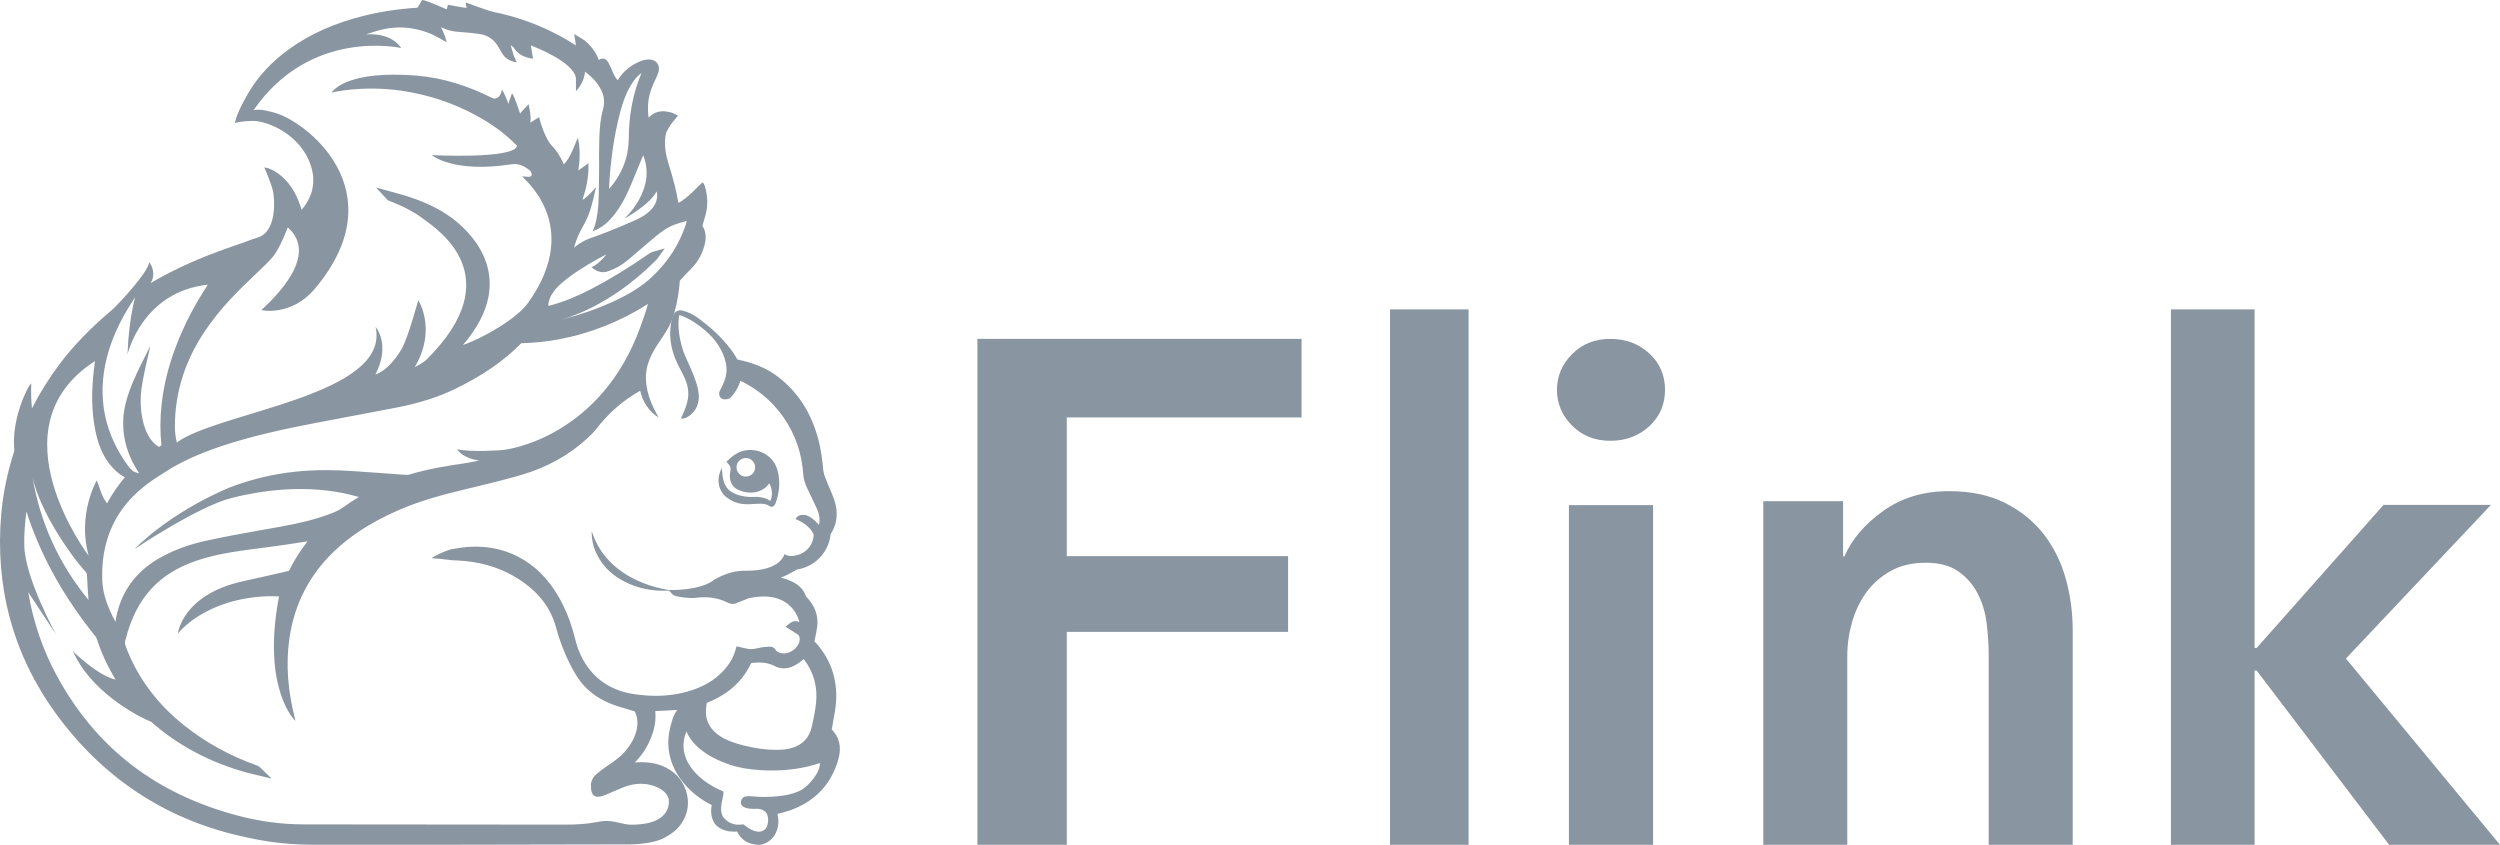 <?xml version="1.0" encoding="UTF-8"?>
<svg width="509px" height="172px" viewBox="0 0 509 172" version="1.1" xmlns="http://www.w3.org/2000/svg" xmlns:xlink="http://www.w3.org/1999/xlink">
    <title>编组 4</title>
    <g id="页面-2" stroke="none" stroke-width="1" fill="none" fill-rule="evenodd">
        <g id="编组" transform="translate(-1051, -499)" fill="#8995A0" fill-rule="nonzero">
            <g transform="translate(1051, 499)" id="编组-3">
                <g transform="translate(-0, 0)" id="编组-4">
                    <g id="编组" transform="translate(199, 63)">
                        <polygon id="路径" points="0 6 66 6 66 22.002 18.196 22.002 18.196 50.227 63.257 50.227 63.257 65.647 18.196 65.647 18.196 109 0 109"></polygon>
                        <polygon id="路径" points="84 0 100 0 100 109 84 109"></polygon>
                        <path d="M118,16.37 C118,13.587 119.024,11.165 121.073,9.097 C123.117,7.033 125.714,6 128.858,6 C132.002,6 134.643,6.985 136.785,8.952 C138.929,10.924 140,13.396 140,16.37 C140,19.349 138.929,21.822 136.785,23.791 C134.643,25.759 131.999,26.743 128.858,26.743 C125.716,26.743 123.119,25.713 121.073,23.649 C119.022,21.581 118,19.157 118,16.37 Z M120.429,39.851 L137.57,39.851 L137.57,109 L120.429,109 L120.429,39.851 Z" id="形状"></path>
                        <path d="M160,39.041 L176.25,39.041 L176.25,50.264 L176.534,50.264 C178.052,46.768 180.689,43.681 184.444,41.008 C188.197,38.339 192.639,37 197.77,37 C202.235,37 206.059,37.803 209.245,39.404 C212.425,41.008 215.038,43.123 217.084,45.744 C219.125,48.367 220.622,51.381 221.574,54.781 C222.522,58.183 223,61.682 223,65.275 L223,109 L205.897,109 L205.897,70.231 C205.897,68.188 205.755,66.054 205.469,63.817 C205.185,61.583 204.565,59.569 203.616,57.768 C202.668,55.973 201.358,54.489 199.698,53.323 C198.034,52.157 195.826,51.575 193.07,51.575 C190.312,51.575 187.939,52.134 185.944,53.25 C183.948,54.367 182.308,55.801 181.027,57.549 C179.745,59.299 178.769,61.316 178.105,63.598 C177.438,65.883 177.107,68.19 177.107,70.521 L177.107,108.999 L160.005,108.999 L160.005,39.04 L160,39.04 L160,39.041 Z" id="路径"></path>
                        <polygon id="路径" points="243 0 260.035 0 260.035 68.918 260.459 68.918 286.295 39.794 308.156 39.794 278.629 71.082 310 109 287.43 109 260.459 73.532 260.035 73.532 260.035 109 243 109"></polygon>
                    </g>
                    <g id="编组" transform="translate(85.5, 86) scale(-1, 1) rotate(-180) translate(-85.5, -86) translate(0, 0)">
                        <g transform="translate(137.386, 68.818)">
                            <polygon id="路径" points="1.15 45.954 1.146 45.947 1.15 45.947"></polygon>
                            <path d="M9.586,7.846 C8.645,6.362 8.452,3.522 10.587,1.893 C14.085,-0.774 17.193,1.506 19.235,0.175 C19.868,-0.24 20.305,0.125 20.557,0.829 C21.131,2.451 21.402,4.128 21.207,5.841 C21.115,6.658 20.943,7.504 20.622,8.259 C19.34,11.245 15.462,12.47 12.594,10.842 C12.232,10.633 11.878,10.385 11.55,10.117 C11.203,9.835 10.881,9.507 10.519,9.17 C10.682,8.979 10.813,8.802 10.966,8.646 C11.313,8.291 11.444,7.869 11.338,7.396 C11.008,5.914 11.297,4.469 12.477,3.694 C13.625,2.942 17.141,1.937 19.253,4.779 C20.261,2.907 19.545,1.292 19.4,1.205 C19.384,1.189 18.431,2.153 15.885,2.008 C14.475,1.932 12.603,2.302 11.412,3.109 C9.974,4.075 9.694,5.864 9.614,7.598 C9.609,7.649 9.598,7.699 9.586,7.846 Z M16.36,8.039 C16.36,6.997 15.513,6.146 14.463,6.146 C13.419,6.146 12.567,6.997 12.567,8.039 C12.567,9.087 13.419,9.933 14.463,9.933 C15.513,9.933 16.36,9.087 16.36,8.039 Z" id="形状"></path>
                        </g>
                        <g transform="translate(129.841, 90.319)" id="路径">
                            <path d="M1.212,0.865 C1.212,0.977 1.217,1.087 1.217,1.197 C1.173,1.275 1.116,1.349 1.077,1.429 C1.189,1.264 1.24,1.062 1.212,0.865 Z"></path>
                            <path d="M5.226,13.697 C5.187,13.697 5.148,13.69 5.111,13.69 C5.09,13.644 5.07,13.6 5.049,13.557 C5.093,13.603 5.168,13.651 5.226,13.697 Z"></path>
                        </g>
                        <path d="M169.348,23.494 C169.44,24.097 169.541,24.662 169.651,25.23 C169.89,26.494 170.134,27.8 170.223,29.137 C170.526,33.867 169.043,38.003 165.817,41.444 L165.929,41.951 C166.083,42.671 166.272,43.57 166.38,44.449 C166.653,46.619 165.952,48.568 164.244,50.417 C164.194,50.47 164.134,50.534 164.104,50.58 C163.688,51.828 162.791,52.826 161.45,53.496 C160.66,53.895 159.831,54.193 158.968,54.386 C159.999,54.812 161.034,55.329 162.09,55.962 C162.214,56.035 162.267,56.049 162.267,56.049 C165.711,56.574 168.425,59.228 169.027,62.646 C169.041,62.726 169.05,62.8 169.061,62.885 C169.077,63.029 169.096,63.192 169.114,63.24 C170.474,65.334 170.719,67.704 169.842,70.262 C169.555,71.087 169.201,71.918 168.887,72.643 C168.641,73.214 168.4,73.774 168.187,74.331 C167.943,74.966 167.67,75.678 167.613,76.322 C167.452,78.118 167.185,80.481 166.533,82.837 C165.172,87.734 162.804,91.57 159.294,94.565 C156.088,97.304 152.667,98.479 148.045,99.169 C148.674,98.181 147.836,97.738 148.284,96.644 C148.465,96.201 148.513,95.783 148.511,95.375 C156.419,92.675 162.396,85.484 163.401,76.838 C163.429,76.591 163.457,76.327 163.477,76.072 C163.532,75.359 163.597,74.625 163.826,73.907 C164.093,73.069 164.478,72.289 164.85,71.539 C165.002,71.227 165.158,70.918 165.3,70.601 C165.433,70.317 165.567,70.03 165.704,69.748 C165.985,69.158 166.304,68.491 166.559,67.832 C166.788,67.25 167.013,65.958 166.722,65.133 C166.708,65.142 165.225,67.023 163.748,67.17 C162.313,67.314 161.976,66.302 161.976,66.302 C161.976,66.302 164.862,65.307 165.675,63.093 C165.578,61.93 165.158,60.949 164.423,60.205 C163.509,59.281 162.566,58.978 161.583,58.829 C160.476,58.662 159.682,59.171 159.682,59.171 C159.682,59.171 159.069,55.813 152.114,55.803 L151.689,55.806 C149.643,55.806 147.671,55.237 145.482,54.016 C142.601,51.633 136.135,51.872 136.135,51.872 C134.316,52.177 132.613,52.638 130.964,53.292 C127.926,54.505 125.251,56.228 123.175,58.792 C122.057,60.173 121.217,61.701 120.645,63.378 C120.592,63.529 120.528,63.681 120.471,63.83 C120.438,62.194 120.785,60.653 121.485,59.194 C122.916,56.262 125.272,54.342 128.225,53.083 C130.785,51.984 133.469,51.612 136.234,51.75 L136.819,51.096 C137.101,50.787 137.402,50.688 137.604,50.64 C138.732,50.371 139.926,50.241 141.248,50.241 C141.763,50.241 144.865,50.954 148.031,49.358 C148.316,49.215 148.699,49.041 149.156,49.041 C149.393,49.041 149.618,49.085 149.843,49.169 L150.192,49.302 C150.94,49.585 152.412,50.188 152.412,50.188 C161.461,52.177 162.754,45.343 162.754,45.343 C162.515,45.449 162.242,45.534 161.939,45.534 C161.583,45.534 161.248,45.412 160.945,45.192 L159.916,44.41 L161.461,43.439 C161.783,43.24 162.07,43.063 162.347,42.873 C162.699,42.632 162.841,42.302 162.823,41.769 C162.779,40.379 161.151,38.955 159.601,38.955 C159.425,38.955 159.255,38.973 159.092,39.005 C158.46,39.147 158.113,39.349 157.907,39.712 C157.728,40.019 157.317,40.34 156.832,40.34 L156.421,40.322 C155.927,40.301 155.425,40.281 154.915,40.168 L154.798,40.138 C154.114,39.989 153.478,39.838 152.851,39.838 C152.628,39.838 152.419,39.859 152.215,39.898 C151.921,39.948 151.629,40.021 151.335,40.097 L149.962,40.423 L149.728,39.606 C149.381,38.395 148.819,37.301 148.001,36.266 C146.247,34.037 143.896,32.465 140.812,31.451 C138.541,30.708 136.084,30.332 133.519,30.332 C132.165,30.332 130.739,30.438 129.279,30.644 C123.763,31.433 119.91,34.422 117.835,39.537 C117.492,40.384 117.247,41.315 117.01,42.219 C116.877,42.728 116.758,43.205 116.618,43.678 C115.89,46.151 114.967,48.346 113.798,50.39 C111.644,54.143 108.974,56.82 105.628,58.577 C102.942,59.987 100.01,60.703 96.905,60.703 C95.617,60.703 94.274,60.582 92.91,60.343 C92.347,60.24 91.776,60.187 91.218,59.976 C88.274,58.852 87.907,58.336 87.907,58.336 L89.328,58.251 C89.567,58.237 90.081,58.171 90.602,58.102 C91.179,58.028 91.76,57.955 92.008,57.944 C93.002,57.895 93.943,57.852 94.873,57.753 C98.772,57.359 102.32,56.168 105.415,54.207 C109.575,51.576 112.124,48.316 113.203,44.247 C113.869,41.744 114.817,39.248 116.023,36.835 C116.742,35.397 117.655,33.732 118.994,32.298 C120.893,30.263 123.322,28.882 126.626,27.951 C127.51,27.706 128.381,27.426 129.115,27.194 C129.203,27.169 129.292,27.121 129.384,26.882 C129.797,25.813 129.896,24.776 129.685,23.71 C129.361,22.047 128.56,20.505 127.237,18.98 C126.186,17.773 124.824,16.849 123.504,15.961 C122.774,15.47 122.089,14.954 121.458,14.417 C120.675,13.75 120.268,12.853 120.312,11.894 C120.349,11.1 120.409,9.781 121.754,9.781 C122.043,9.781 122.376,9.848 122.902,10.022 C123.125,10.095 123.345,10.185 123.566,10.279 L124.73,10.784 C125.377,11.061 126.027,11.341 126.677,11.614 C127.977,12.151 129.249,12.426 130.461,12.426 C131.095,12.426 131.735,12.355 132.355,12.201 C134.13,11.777 135.754,10.809 136.128,9.405 C136.128,9.405 137.37,4.026 128.431,4.097 C127.71,4.097 126.975,4.269 126.195,4.457 L125.775,4.556 C124.923,4.755 124.16,4.847 123.439,4.852 C122.762,4.852 122.138,4.735 121.536,4.622 L121.256,4.576 C119.474,4.253 117.561,4.106 115.061,4.106 C113.943,4.106 61.871,4.154 61.871,4.154 C57.175,4.154 52.721,4.813 48.629,5.882 C31.608,10.327 19.496,19.851 11.59,34.376 C8.72,39.659 6.759,45.357 5.749,51.431 C5.801,51.346 11.415,42.834 11.415,42.834 C11.415,42.834 5.2,54.051 4.95,60.737 C4.862,63.086 5.09,65.49 5.381,67.888 C5.563,67.284 5.753,66.692 5.96,66.112 C8.858,57.861 13.252,50.137 19.39,42.485 C19.537,42.302 19.659,42.086 19.721,41.896 C20.667,38.982 21.952,36.214 23.541,33.64 C19.948,34.376 14.818,39.425 14.818,39.425 L15.487,38.138 C19.498,30.415 28.942,25.708 30.79,25.038 C36.205,20.232 42.783,16.75 50.328,14.676 C50.758,14.559 51.187,14.458 51.619,14.36 L55.304,13.479 L52.948,15.757 C52.679,16.021 52.388,16.124 52.209,16.188 C46.863,18.094 41.972,20.78 37.674,24.168 C32.058,28.593 28.014,34.002 25.658,40.244 C25.374,40.992 25.406,41.382 25.537,41.733 C25.665,42.074 25.753,42.423 25.84,42.756 C25.9,42.999 25.943,43.173 25.994,43.338 C27.245,47.417 29.13,50.612 31.768,53.09 C34.228,55.407 37.376,57.106 41.398,58.285 C45.228,59.409 49.272,59.925 53.18,60.426 L54.884,60.646 C57.095,60.932 59.327,61.277 61.485,61.611 L62.61,61.788 C61.148,59.912 59.882,57.898 58.835,55.774 C58.569,55.686 50.631,53.904 49.683,53.702 C37.077,51.016 36.225,43.017 36.225,43.017 C36.225,43.017 41.669,50.225 54.757,50.615 L55.214,50.619 C55.742,50.612 56.266,50.596 56.81,50.571 C53.18,31.626 60.215,25.045 60.158,25.263 C58.564,31.318 58.165,36.828 58.936,42.109 C59.933,48.958 62.957,54.863 67.917,59.65 C71.29,62.912 75.537,65.649 80.901,68.03 C85.565,70.101 90.476,71.36 95.105,72.475 L95.991,72.684 C99.381,73.501 102.82,74.329 106.166,75.311 C111.348,76.827 115.855,79.327 119.559,82.745 C120.124,83.266 120.767,83.853 121.311,84.559 C123.933,87.954 126.909,90.533 130.346,92.446 C130.819,90.28 132.064,88.241 134.094,87.002 C131.96,90.654 130.881,94.377 131.892,97.816 C132.854,100.89 134.449,102.433 136.144,105.402 C138.158,109.281 138.376,114.793 138.406,114.823 C138.778,115.203 139.035,115.577 139.416,115.949 C139.884,116.415 140.321,116.873 140.78,117.346 C142.144,118.754 143.143,120.516 143.563,122.62 C143.999,124.813 143,125.987 143,125.987 C143.37,127.34 143.864,128.659 143.967,130.015 C144.157,132.534 143.381,134.857 143.03,134.857 C142.86,134.857 139.797,131.368 138.112,130.717 C137.712,133.112 137.099,135.541 136.142,138.574 C135.423,140.854 135.223,142.73 135.513,144.471 C135.731,145.769 137.313,147.584 137.313,147.584 L138.047,148.451 L137.037,148.967 C136.872,149.066 135.57,149.355 135.134,149.355 C133.862,149.355 132.817,148.898 132.061,148.022 C131.91,149.061 131.887,150.109 131.986,151.169 C132.153,152.995 132.883,154.67 133.492,155.929 C133.678,156.312 133.912,156.821 134.073,157.363 C134.266,158.028 134.172,158.656 133.809,159.143 C133.446,159.627 132.87,159.891 132.185,159.891 C131.593,159.881 131.06,159.787 130.599,159.613 C128.523,158.833 126.902,157.507 125.763,155.67 C125.389,156.099 125.044,156.576 124.835,157.147 C124.558,157.902 124.202,158.608 123.857,159.257 C123.57,159.801 123.185,160.079 122.714,160.079 C122.379,160.079 122.119,159.934 121.931,159.764 C121.336,161.359 120.356,162.703 119.019,163.767 C118.932,163.836 118.845,163.891 118.719,163.967 L116.912,165.072 C116.912,165.072 117.265,162.749 117.265,162.746 C112.632,165.754 107.513,167.933 102.033,169.234 C101.596,169.337 101.153,169.424 100.712,169.511 C99.385,169.77 95.551,171.268 94.866,171.488 C94.708,171.557 95.009,170.39 95.009,170.39 C94.458,170.401 91.305,171.032 91.204,171.032 L90.945,170.091 C90.945,170.091 86.74,172 85.927,172 C85.927,172 85.069,170.433 84.956,170.429 C81.142,170.19 77.487,169.628 74.102,168.791 C68.146,167.311 63.173,165.098 58.907,162.031 C55.173,159.349 52.487,156.358 50.53,153 C49.554,151.328 48.089,148.651 47.835,146.93 C48.898,147.334 51.175,147.382 51.577,147.382 C53.478,147.382 56.346,146.265 58.429,144.751 C60.663,143.129 62.247,141.097 63.134,138.72 C64.403,135.309 63.825,132.137 61.412,129.288 C60.652,131.813 59.641,133.711 58.231,135.254 C57.242,136.344 56.078,137.161 54.776,137.69 C54.571,137.775 54.369,137.83 54.156,137.858 L53.816,137.906 C53.816,137.906 55.471,134.167 55.674,132.603 C56.105,129.237 55.657,124.517 52.381,123.601 C51.394,123.326 50.45,122.922 49.483,122.587 C47.74,121.984 45.936,121.358 44.163,120.7 C39.187,118.844 34.756,116.766 30.639,114.343 C31.895,116.266 30.724,118.254 30.386,118.642 C30.244,116.626 23.966,109.886 22.745,108.852 C18.283,105.083 14.924,101.582 12.143,97.882 C9.985,95.004 8.088,91.973 6.499,88.849 C6.341,90.51 6.297,92.164 6.364,93.843 C6.396,94.602 2.219,87.48 2.911,80.33 C2.913,80.309 2.913,80.222 2.846,80.002 C1.501,75.776 0.631,71.565 0.265,67.491 C-1.073,52.551 2.656,38.725 11.347,26.761 C20.595,14.023 33.142,5.443 48.636,1.863 C52.746,0.911 57.29,0.014 63.834,0.014 C63.834,0.014 89.521,0.014 91.147,0.014 L128.429,0.085 C128.429,0.085 132.803,0.087 135.299,1.443 C137.425,2.594 138.64,3.748 139.508,5.765 C140.851,8.877 139.703,12.86 136.84,14.949 C135.138,16.193 133.125,16.812 130.681,16.812 C130.452,16.812 130.222,16.821 129.986,16.81 C129.742,16.798 129.497,16.782 129.256,16.761 C131.157,18.698 132.459,20.987 133.131,23.577 C133.432,24.737 133.526,25.946 133.421,27.164 L133.414,27.224 L133.997,27.256 C135.299,27.311 136.615,27.375 137.91,27.469 C137.478,26.919 137.147,26.279 136.915,25.563 C136.277,23.549 136.008,21.87 136.077,20.287 C136.194,17.5 137.255,14.887 139.218,12.532 C140.741,10.712 142.605,9.249 144.911,8.084 C144.686,7.113 144.743,6.12 145.085,5.141 C145.351,4.397 145.843,3.796 146.545,3.404 C147.326,2.968 148.173,2.698 149.062,2.698 C149.381,2.698 149.716,2.636 150.077,2.716 C151.487,-0.397 154.919,0.018 154.919,0.018 C157.741,0.665 158.717,3.328 158.43,5.489 C158.391,5.746 158.348,6.024 158.288,6.276 L158.437,6.331 C159.183,6.51 159.96,6.707 160.726,6.971 C165.941,8.781 169.298,12.341 170.719,17.535 C171.364,19.886 170.894,21.888 169.348,23.494 Z M130.417,105.535 C122.436,83.344 103.794,80.346 101.906,80.346 C101.906,80.346 95.847,79.885 93.133,80.534 C93.215,80.144 94.543,78.637 97.569,78.235 C96.384,77.987 95.179,77.744 93.991,77.577 C90.811,77.125 87.064,76.508 83.347,75.382 C83.181,75.333 83.007,75.306 82.841,75.306 L82.745,75.311 C79.282,75.547 75.813,75.799 72.348,76.054 C70.243,76.203 68.309,76.279 66.442,76.279 C64.215,76.279 62.139,76.175 60.098,75.96 C55.513,75.476 50.978,74.379 46.618,72.693 C34.076,67.355 27.406,60.221 27.406,60.221 C27.406,60.221 40.234,68.846 47.054,70.585 C61.926,74.379 71.368,71.237 73.074,70.81 C72.029,70.195 71.028,69.548 70.07,68.846 C69.278,68.264 68.413,67.826 67.421,67.452 C66.679,67.174 65.88,66.89 65.065,66.635 C61.63,65.55 58.011,64.922 54.512,64.304 C54.512,64.304 53.079,64.054 52.436,63.94 C49.04,63.327 45.421,62.669 41.862,61.884 C38.335,61.107 35.272,59.964 32.494,58.386 C27.385,55.487 24.361,51.119 23.5,45.396 C22.014,48.204 20.938,50.929 20.825,53.755 C20.246,68.427 30.515,73.856 33.518,75.829 C36.583,77.838 40.193,79.511 44.875,81.096 C51.325,83.273 58.029,84.688 64.323,85.899 C66.702,86.356 69.088,86.807 71.473,87.257 L72.052,87.365 C74.86,87.892 77.664,88.422 80.472,88.968 C85.386,89.913 89.312,91.166 92.834,92.895 C98.407,95.637 102.639,98.568 106.133,102.117 C108.942,102.206 111.454,102.463 113.848,102.922 C120.246,104.133 126.321,106.553 131.924,110.113 C131.494,108.496 130.946,107.012 130.417,105.535 Z M136.548,125.932 C137.324,126.308 138.213,126.558 139.072,126.811 C139.072,126.811 139.607,126.964 139.82,127.031 C139.772,126.792 139.724,126.567 139.655,126.352 C138.337,122.319 136.038,118.736 132.819,115.69 C130.743,113.731 128.195,112.114 124.56,110.467 C121.501,109.081 118.197,107.934 114.312,106.918 C115.428,107.239 116.544,107.629 117.646,108.09 C123.357,110.457 128.583,114.054 133.623,119.069 C133.692,119.137 133.751,119.215 133.806,119.298 L135.352,121.424 L132.842,120.709 C132.555,120.624 132.355,120.493 132.197,120.383 C127.935,117.429 124.041,115.052 120.301,113.118 C117.956,111.909 114.983,110.57 111.995,109.801 C111.936,109.785 111.637,109.772 111.637,109.753 L111.637,109.762 C111.637,110.882 112.188,111.981 113.026,113.036 C113.642,113.811 114.808,114.772 115.662,115.424 C118.252,117.392 121.088,118.979 123.478,120.225 C122.604,119.101 121.69,118.208 120.452,117.594 C120.452,117.594 121.89,116.082 123.756,116.754 C125.889,117.52 126.879,118.261 128.266,119.417 C129.042,120.064 129.811,120.725 130.574,121.39 C131.471,122.163 132.58,123.127 133.66,124.005 C134.438,124.622 135.462,125.409 136.548,125.932 Z M126.264,149.128 C126.98,151.846 127.818,153.789 128.952,155.431 C129.476,156.177 130.016,156.727 130.617,157.133 C130.59,157.074 130.498,156.853 130.498,156.853 C128.842,152.821 128.034,148.55 128.018,143.778 C128.016,143.076 127.931,142.368 127.857,141.732 C127.414,137.961 125.281,134.899 123.981,133.513 C124.298,139.473 125.033,144.476 126.264,149.128 Z M51.924,116.066 C53.341,117.412 54.56,118.573 55.451,119.594 C56.989,121.367 58.553,125.599 58.587,125.705 C64.975,120.108 56.172,111.625 53.226,108.877 C53.18,108.838 59.278,107.487 64.114,113.226 C80.903,133.155 62.156,147.533 55.662,149.114 C55.224,149.224 52.941,149.924 51.625,149.568 C63.255,166.44 81.664,162.223 81.664,162.223 C81.664,162.223 80.242,164.937 75.655,165.015 C75.505,165.017 75.354,165.022 75.202,165.022 C74.963,165.022 74.72,165.015 74.483,165.004 C74.614,165.05 74.741,165.089 74.878,165.13 C76.839,165.722 81.211,167.607 87.328,165.272 C88.511,164.825 90.945,163.389 90.945,163.389 L90.618,164.554 L90.403,165.079 L90.348,165.233 C90.251,165.488 90.18,165.683 90.079,165.878 C89.978,166.073 89.872,166.27 89.767,166.465 C89.943,166.398 90.12,166.323 90.29,166.245 C91.434,165.706 92.572,165.566 93.532,165.499 C95.05,165.396 96.382,165.261 97.603,165.084 C99.344,164.834 100.65,163.93 101.493,162.405 C101.746,161.95 102.033,161.51 102.253,161.125 C103.197,159.469 105.199,159.308 105.199,159.308 L104.572,160.753 L103.966,162.824 C104.274,162.581 104.616,162.329 104.843,161.976 C105.943,160.244 108.531,160.051 108.531,160.051 L108.078,162.765 C108.253,162.657 116.806,159.537 117.258,156.08 C117.267,155.892 117.263,153.426 117.263,153.426 C117.263,153.426 118.98,155.122 119.1,157.42 C119.483,157.085 123.814,154.119 122.861,150.054 C122.069,147.414 122,144.542 121.968,140.766 C121.958,139.874 121.979,138.984 121.979,138.092 L121.979,137.713 C121.979,135.986 121.929,134.034 121.899,132.125 C121.818,126.852 120.654,124.939 120.654,124.939 L120.944,125.044 C121.251,125.141 121.485,125.246 121.722,125.368 C122.813,125.93 123.791,126.755 124.744,127.893 C126.608,130.127 127.763,132.644 128.737,135.032 C129.432,136.745 130.174,138.562 130.95,140.388 C133.779,133.442 127.143,127.501 127.143,127.501 C127.143,127.501 132.268,130.263 133.683,133.02 C133.683,133.02 134.911,129.63 129.412,127.203 C126.808,126.051 124.124,124.927 121.469,123.964 L119.899,123.39 C119.265,123.156 118.597,122.812 117.917,122.372 C117.564,122.136 117.219,121.869 116.891,121.562 C117.32,123.319 118.025,124.796 118.852,126.205 C120.14,128.402 120.739,131.215 121.068,132.655 L121.355,133.931 C121.355,133.931 119.72,131.921 118.62,131.304 C118.659,131.529 118.705,131.742 118.771,131.944 C120.073,135.725 119.789,138.764 119.789,138.764 C119.789,138.764 117.796,137.337 117.747,137.282 C118.425,141.581 117.616,143.966 117.616,143.966 C117.616,143.966 116.044,139.454 114.762,138.562 C114.156,140.124 113.114,141.572 112.544,142.124 C110.788,143.836 109.757,148.15 109.757,148.15 C109.757,148.15 107.963,147.052 107.952,146.99 C108.081,147.316 108.145,148.472 107.631,150.788 C107.631,150.788 105.904,149.02 105.89,148.855 C105.89,148.855 104.584,152.931 104.262,152.931 C104.154,152.931 103.633,151.178 103.504,150.85 C103.486,151.029 102.152,154.362 102.127,153.589 C102.106,152.931 101.376,151.465 100.143,152.085 C95.365,154.472 90.203,156.179 84.772,156.608 C71.352,157.661 68.114,153.97 67.467,153.149 C67.467,153.149 73.714,154.722 81.889,153.504 C87.188,152.72 92.267,151.048 96.976,148.481 C100.317,146.662 103.045,144.634 105.27,142.313 C104.733,139.548 87.923,140.418 87.923,140.418 C87.923,140.418 92.157,136.702 104.138,138.553 C105.578,138.778 106.71,138.2 107.75,137.411 C108.149,137.101 108.345,136.557 108.244,136.275 C108.163,136.037 107.75,136 107.509,136 C107.366,136 107.208,136.014 107.04,136.039 C106.671,136.089 106.496,136.105 106.37,136.105 C105.801,136.105 119.12,126.616 107.523,110.347 C105.116,106.966 98.003,103.039 94.244,101.741 C106.395,115.855 94.896,125.505 91.886,127.703 C89.243,129.637 86.074,131.107 81.916,132.341 C81.418,132.488 80.908,132.628 80.375,132.772 L76.566,133.823 L78.743,131.453 C78.796,131.387 78.913,131.254 79.115,131.167 C79.253,131.112 79.381,131.059 79.51,131.013 C82.178,129.971 84.334,128.82 86.159,127.462 C89.22,125.182 103.833,115.644 86.86,98.804 C86.27,98.22 84.727,97.364 84.449,97.27 C89.007,104.957 85.158,110.875 85.158,110.875 C85.158,110.875 83.06,103.186 81.833,101.059 C80.378,98.52 78.444,96.458 76.435,95.728 C79.604,101.931 76.465,105.443 76.465,105.443 C79.618,91.432 44.312,88.136 35.998,81.903 C35.8,82.761 35.619,83.88 35.61,84.793 C35.433,100.394 45.754,110.203 51.924,116.066 Z M27.509,111.476 C26.956,109.271 26.503,107.159 26.12,102.771 C26.072,102.176 25.957,99.83 25.957,99.83 C25.957,99.83 28.889,112.621 42.328,114.036 C39.603,109.946 37.387,105.647 35.734,101.238 C34.244,97.27 33.314,93.457 32.896,89.592 C32.588,86.75 32.581,83.972 32.871,81.337 C32.71,81.222 32.547,81.112 32.382,81.002 C29.387,82.685 28.446,87.645 28.671,91.574 C28.85,94.765 30.841,102.066 30.535,101.433 C28.614,97.449 25.268,91.804 25.082,86.413 C24.947,82.617 26.088,78.958 28.34,75.611 C28.01,75.671 27.615,75.817 27.128,76.051 L27.075,76.081 L26.912,76.233 C26.68,76.451 26.432,76.671 26.249,76.916 C13.888,93.441 26.623,109.859 27.509,111.476 Z M19.335,98.483 C19.183,97.291 19.036,96.111 18.938,94.935 C18.605,91.033 18.761,87.574 19.406,84.367 C19.973,81.561 20.866,79.421 22.219,77.632 C23.158,76.386 24.207,75.464 25.415,74.82 C24.003,73.15 22.788,71.367 21.796,69.514 C21.28,70.214 20.912,70.872 20.667,71.558 L19.702,74.2 C19.702,74.2 15.675,67.22 18.054,58.854 C18.051,58.852 -1.769,84.908 19.335,98.483 Z M17.565,55.423 C17.677,55.299 17.698,55.177 17.705,54.991 C17.796,53.087 17.884,51.486 18.017,49.878 C18.021,49.869 18.021,49.858 18.021,49.846 C11.98,57.21 8.16,65.589 6.63,74.836 C8.042,68.209 13.925,59.425 17.565,55.423 Z M163.156,11.162 C161.091,10.015 157.985,9.742 155.326,9.742 C154.662,9.742 153.944,9.786 153.195,9.871 C153.05,9.889 152.913,9.9 152.777,9.9 C152.192,9.9 151.503,9.93 151.145,9.465 C150.644,8.811 150.352,7.279 153.611,7.318 C153.769,7.322 155.425,7.547 156.113,6.336 C156.665,5.361 156.302,3.735 155.884,3.28 C154.249,1.503 151.377,4.161 151.377,4.161 C150.759,4.161 149.184,3.661 147.512,5.331 C145.841,7.003 147.822,10.623 147.156,10.924 C146.516,11.176 146.334,11.258 145.721,11.573 C142.194,13.403 137.478,17.477 139.76,23.09 C141.62,18.447 148.277,16.11 151.422,15.587 C160.366,14.114 166.788,16.601 166.926,16.656 C167.057,14.777 164.632,11.983 163.156,11.162 Z M166.152,28.88 C165.991,27.286 165.663,25.753 165.284,24.056 C164.788,21.84 163.443,20.384 161.287,19.734 C160.373,19.459 159.363,19.333 158.107,19.333 C155.992,19.333 153.868,19.61 151.567,20.184 C149.287,20.748 147.801,21.331 146.61,22.12 C145.126,23.097 144.236,24.276 143.882,25.744 C143.618,26.843 143.746,27.96 143.887,28.814 C143.896,28.862 143.905,28.901 143.907,28.901 C143.916,28.901 143.951,28.919 144.024,28.949 C148.19,30.614 151.062,33.165 152.812,36.755 C152.91,36.966 152.991,37.003 153.174,37.026 C153.696,37.078 154.155,37.111 154.58,37.111 C155.792,37.111 156.814,36.879 157.702,36.406 C158.313,36.085 158.954,35.92 159.604,35.92 C160.249,35.92 160.91,36.081 161.571,36.404 C162.051,36.64 162.501,36.916 162.912,37.225 C163.16,37.411 163.397,37.615 163.631,37.824 C165.638,35.243 166.49,32.234 166.152,28.88 Z" id="形状"></path>
                        <path d="M140.121,87.197 C141.983,88.367 142.178,90.228 142.178,90.228 C142.849,93.134 140.061,97.926 139.168,100.369 C138.442,102.369 137.788,105.792 138.328,107.87 C140.562,107.198 143.338,105.147 144.957,103.383 C146.702,101.475 148.128,98.704 147.902,96.155 C147.806,95.123 147.317,93.802 146.575,92.485 C146.258,91.911 146.417,90.698 147.478,90.693 C148.277,90.689 148.642,90.815 149.25,91.625 C151.377,94.455 151.684,97.015 148.876,100.759 C146.851,103.456 144.674,105.365 141.983,107.363 C141.221,107.93 139.871,108.574 138.925,108.771 C137.891,108.982 137.262,108.48 136.911,107.473 C136.787,107.111 136.709,106.73 136.645,106.347 C136.048,102.963 136.817,99.912 138.475,96.887 C140.677,92.87 140.656,91.083 138.665,86.84 C138.663,86.837 139.085,86.546 140.121,87.197 Z" id="路径"></path>
                    </g>
                </g>
            </g>
        </g>
    </g>
</svg>